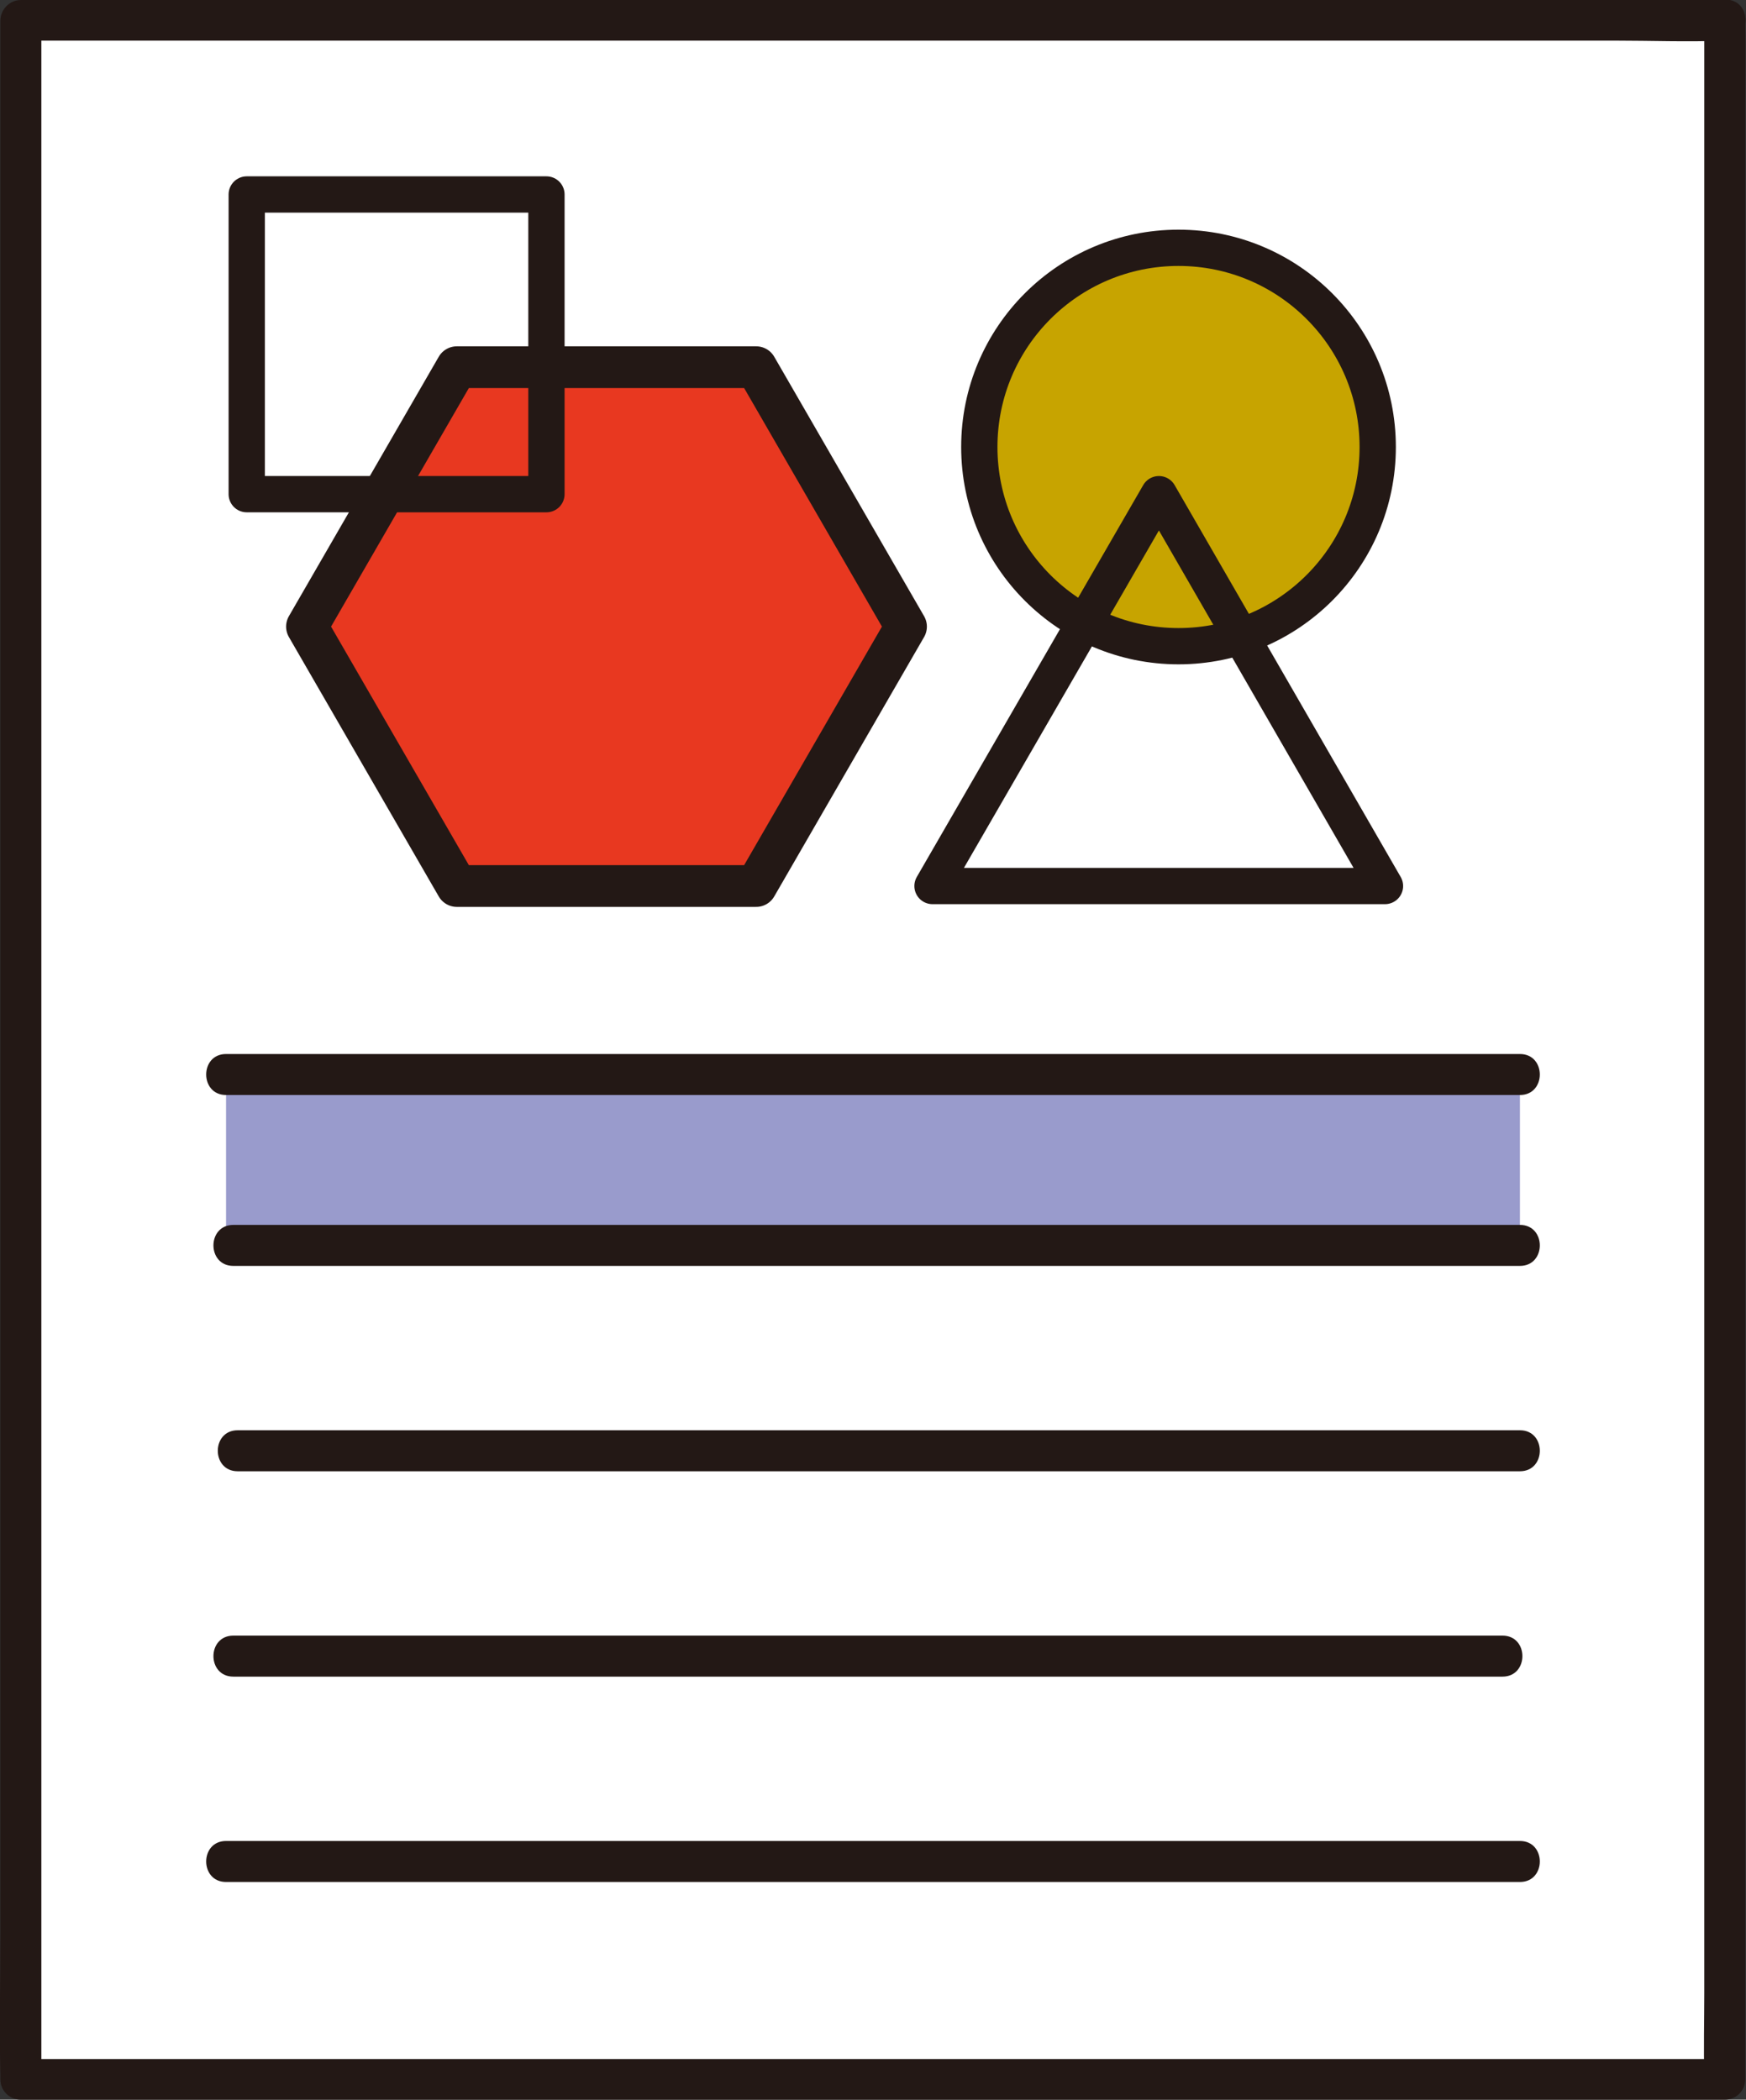 <?xml version="1.0" encoding="UTF-8"?>
<svg id="_レイヤー_2" data-name="レイヤー 2" xmlns="http://www.w3.org/2000/svg" viewBox="0 0 48.12 57.87">
  <rect x="0" y="0" width="48.12" height="57.87" fill="#333333" stroke="none"/>
  <defs>
    <style>
      .cls-1 {
        fill: #231815;
      }

      .cls-1, .cls-2, .cls-3 {
        stroke-width: 0px;
      }

      .cls-4 {
        fill: #c7a400;
      }

      .cls-4, .cls-5, .cls-6 {
        stroke: #231815;
        stroke-linecap: round;
        stroke-linejoin: round;
      }

      .cls-5 {
        fill: none;
      }

      .cls-2 {
        fill: #fff;
      }

      .cls-6 {
        fill: #e83820;
        stroke-width: 1.15px;
      }

      .cls-3 {
        fill: #999bcc;
      }
    </style>
  </defs>
  <g id="_レイヤー_1-2" data-name="レイヤー 1">
    <path class="cls-2" d="M47.55.56H.58v56.74h46.97V.56Z"/>
    <g>
      <g>
        <polygon class="cls-6" points="20.84 10.12 12.59 10.12 8.46 17.27 12.59 24.42 20.84 24.42 24.97 17.27 20.84 10.12"/>
        <path class="cls-1" d="M47.55,0H.58C.27,0,.02.25.01.56v52.7c0,1.32-.03,2.63,0,3.95v.1c0,.31.25.56.56.56h46.97c.31,0,.56-.25.56-.56V2.86c0-.73.01-1.47,0-2.2v-.09c0-.73-1.13-.73-1.13,0v54.38c0,.75-.02,1.5,0,2.25v.11l.56-.56H.58l.56.56V.56l-.56.56h43.93c1,0,2,.04,3,0h.05c.73,0,.73-1.13,0-1.13Z"/>
      </g>
      <path class="cls-3" d="M6.89,29.61h-.66v4.72h35.66v-4.72H6.89Z"/>
      <path class="cls-1" d="M6.43,34.89h35.46c.73,0,.73-1.13,0-1.13H6.43c-.73,0-.73,1.13,0,1.13Z"/>
      <path class="cls-1" d="M6.55,40.55h35.34c.73,0,.73-1.13,0-1.13H6.55c-.73,0-.73,1.13,0,1.13Z"/>
      <path class="cls-1" d="M6.43,46.21h34.98c.73,0,.73-1.13,0-1.13H6.43c-.73,0-.73,1.13,0,1.13Z"/>
      <path class="cls-1" d="M6.23,51.87h35.66c.73,0,.73-1.13,0-1.13H6.23c-.73,0-.73,1.13,0,1.13Z"/>
      <path class="cls-1" d="M41.89,29.05H6.23c-.73,0-.73,1.13,0,1.13h35.66c.73,0,.73-1.13,0-1.13Z"/>
      <rect class="cls-5" x="6.8" y="5.36" width="8.26" height="8.26"/>
      <circle class="cls-4" cx="32.48" cy="12.32" r="5.49"/>
      <polygon class="cls-5" points="31.94 13.62 25.7 24.42 38.17 24.42 31.94 13.62"/>
    </g>
  </g>
</svg>
